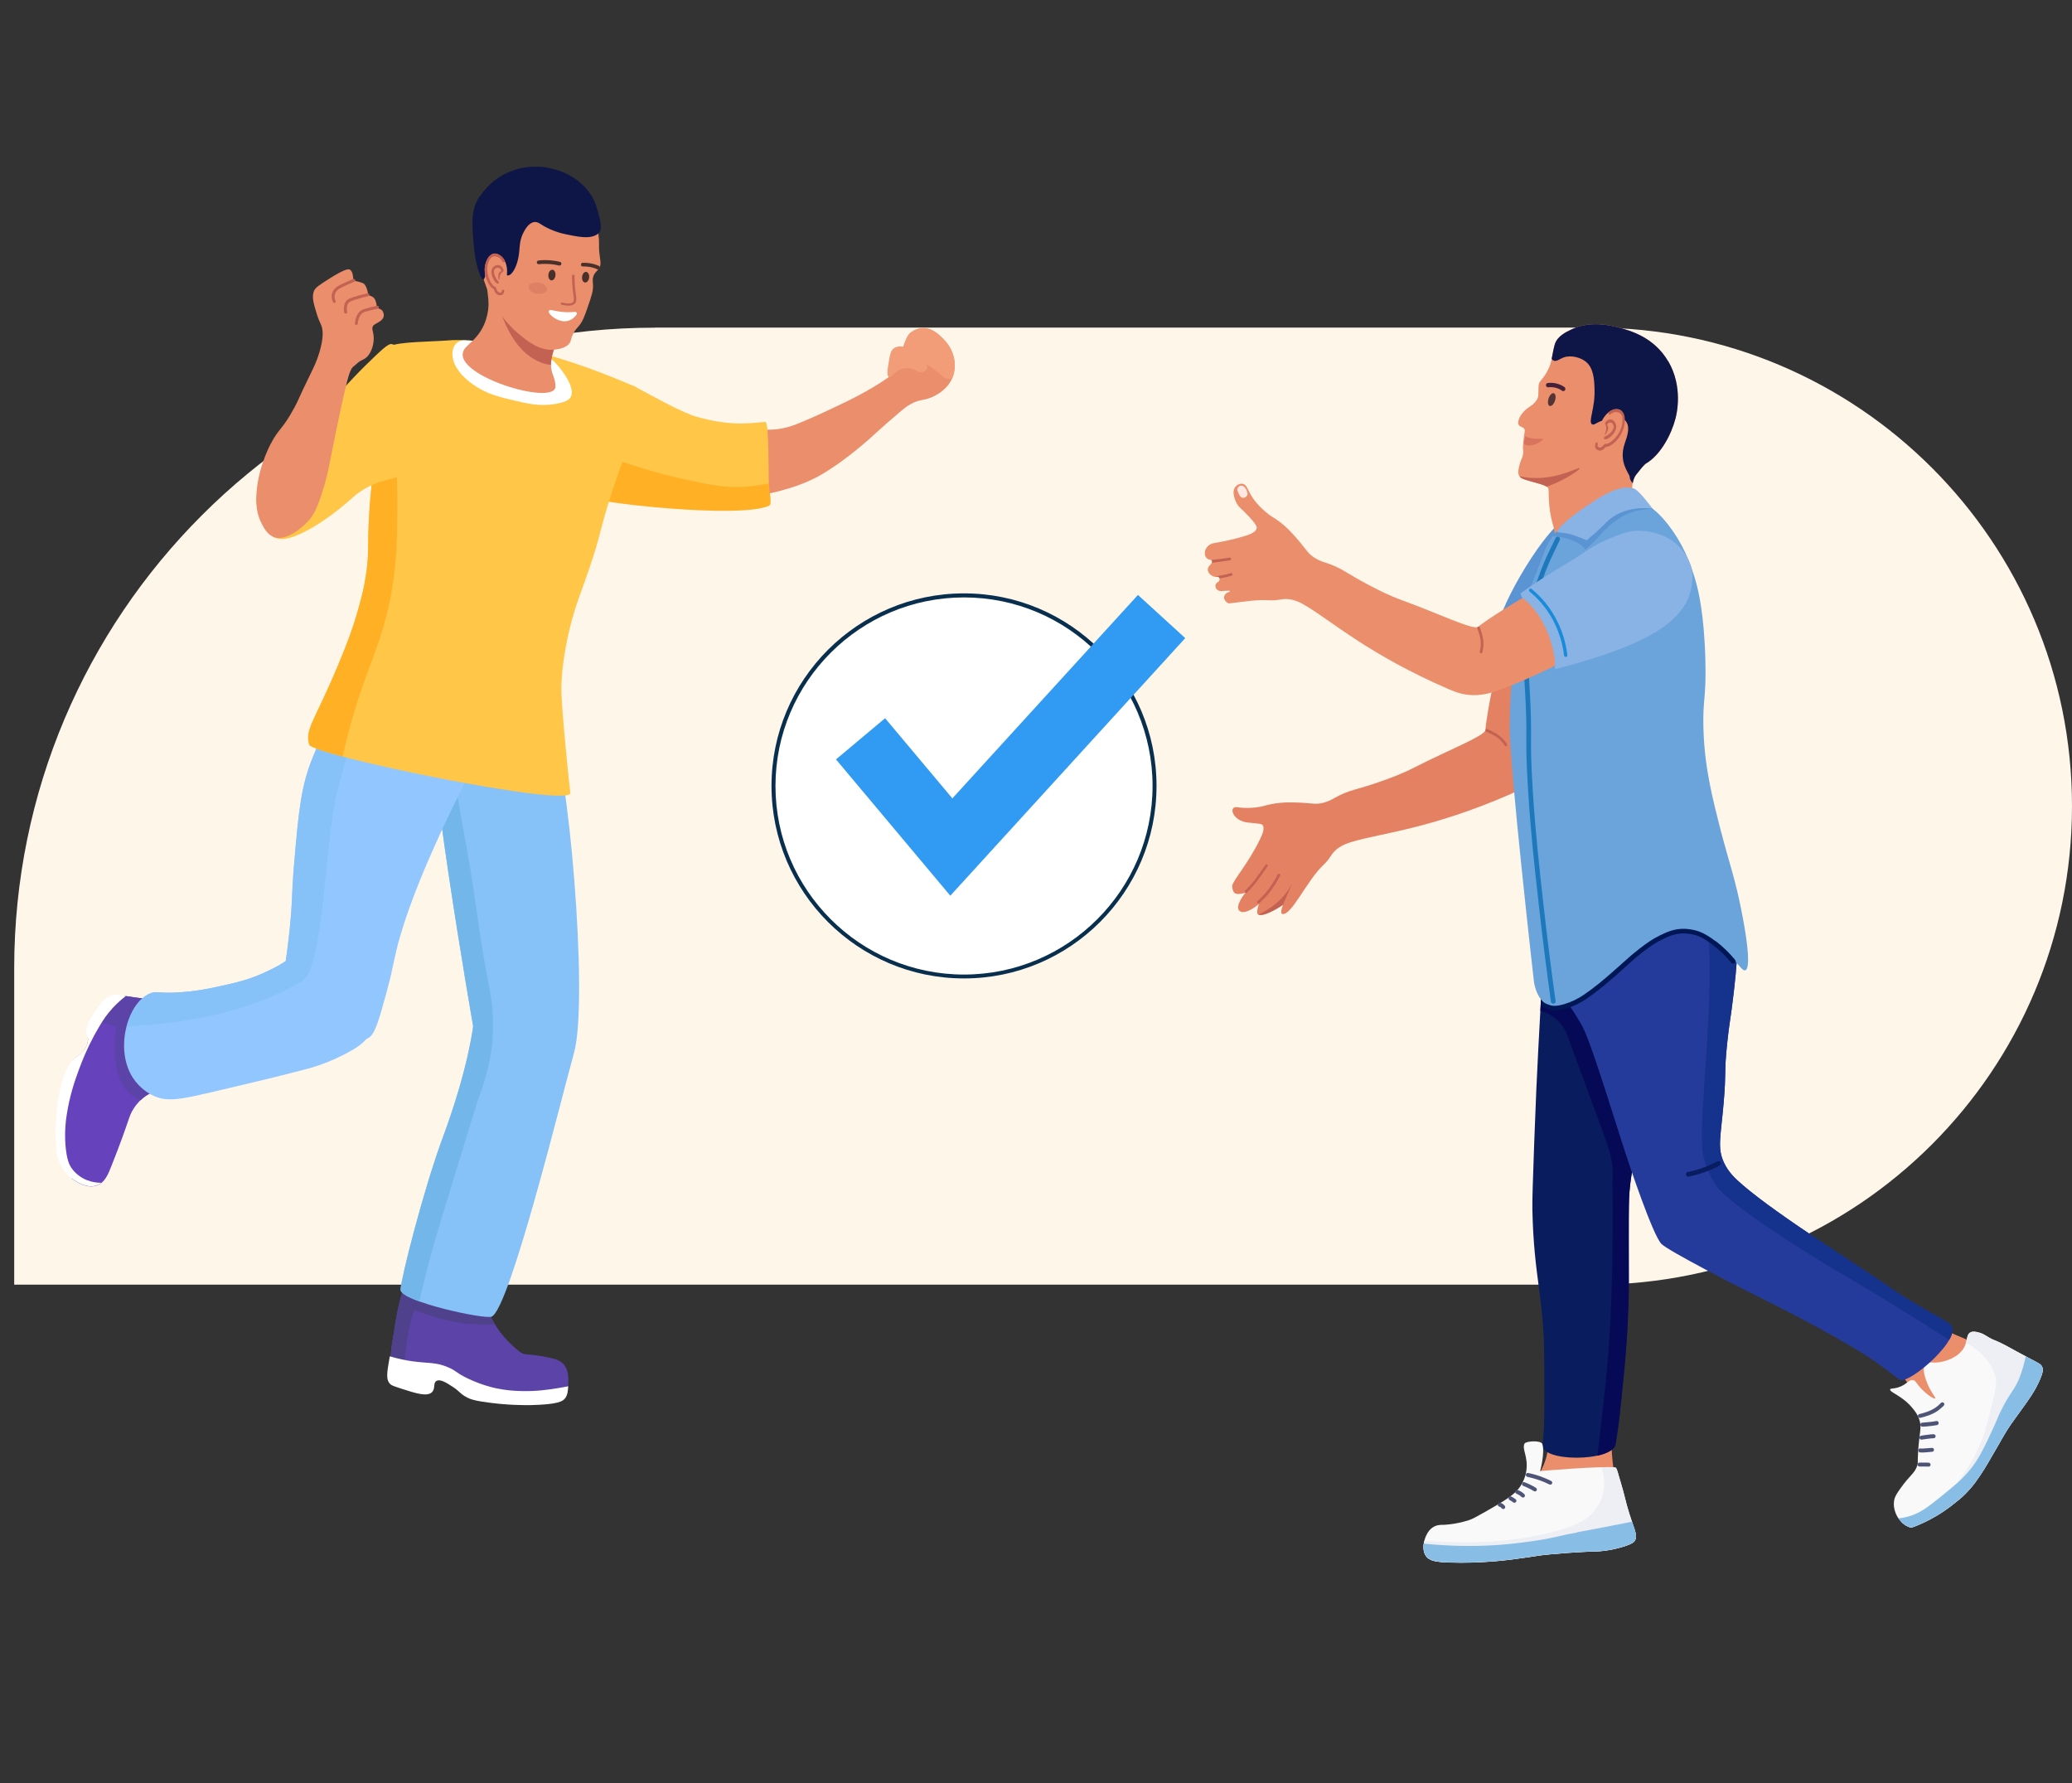 <?xml version="1.0" encoding="UTF-8"?>
<svg id="uuid-b196736a-8eb5-4bf8-abcb-fc9b4816f40a" data-name="Layer 1" xmlns="http://www.w3.org/2000/svg" width="251" height="216" viewBox="0 0 251 216">
  <rect x="0" y="0" width="251" height="216" fill="#333333" stroke="none"/>
  <defs>
    <style>
      .uuid-99051aaf-aac2-4fc2-bda1-e01054fa7e6a {
        fill: #edeff4;
      }

      .uuid-5538aeb3-9702-4d9a-927c-ef24bef7515f {
        fill: #060a56;
      }

      .uuid-dc8dcd57-4d16-43cf-b513-4f3140afb3a1 {
        fill: #0e1647;
      }

      .uuid-20a34854-a817-4603-a895-a364c7be9087 {
        fill: #6ba3db;
      }

      .uuid-1391894e-a0bd-4cb3-be4c-2d50820b5e4f {
        fill: #543434;
      }

      .uuid-b3b240a9-5b2c-4531-a036-ba70c5866e71 {
        fill: #5c43a8;
      }

      .uuid-e957c62a-1c8c-45a8-b852-a990a9169b24 {
        fill: #081c5e;
      }

      .uuid-89c71a24-520a-4417-8cf6-2e591b5b4888 {
        fill: #49302a;
      }

      .uuid-315a435f-930c-4c91-a1fa-2c01112dc8e2 {
        fill: #ffc648;
      }

      .uuid-2ead3246-326c-4d49-b784-05d4675c41c2 {
        fill: #eb8e6c;
      }

      .uuid-b8239ad9-e78b-497e-b495-803bb27508e6 {
        fill: #15328c;
      }

      .uuid-8277e0ad-f675-43aa-8028-f8b2c5f9654e {
        fill: #c36252;
      }

      .uuid-f2effb0f-4621-4afb-93a0-e275bc30ecb0 {
        fill: #081d60;
      }

      .uuid-08a3fdec-202c-4e9b-bd30-cfa8478c1ba3 {
        fill: #4f418c;
      }

      .uuid-5f9c88ea-4796-44e4-bda2-de84fbdc565e {
        fill: #d8745d;
      }

      .uuid-d19dab58-4c01-473c-b42f-954f8cc05f35 {
        fill: #001756;
      }

      .uuid-df90bd3b-c1b4-4e24-9a7f-b3d41fb7f54b {
        fill: #fff6ea;
        fill-rule: evenodd;
      }

      .uuid-d348139e-602d-456f-8360-6c99e5a593cb {
        fill: #ffb024;
      }

      .uuid-f4ac6fd1-be5f-4928-b103-138975ba34fa {
        fill: #ffe8e1;
      }

      .uuid-9bb266bc-b368-47d8-bfd3-0bee14544da3 {
        fill: #319bf3;
      }

      .uuid-16a4a716-659e-4d83-9daa-a74e362c9f9b {
        fill: #f29d77;
      }

      .uuid-6558c42e-91fc-4ca6-a35e-08c701fde156 {
        fill: #fff;
      }

      .uuid-5bc02646-b488-475c-b4b5-7790c4182fca {
        fill: #f9f9f9;
      }

      .uuid-facf68cc-b529-42d8-9ec3-9d86fbaf3737 {
        fill: #89b3e5;
      }

      .uuid-2181eda8-2e5b-4ce4-b835-26952db5b801 {
        fill: #4e5475;
      }

      .uuid-5dd9b3ea-833f-4c7f-b46d-e3b6e47fd903 {
        fill: #442138;
      }

      .uuid-0fa322e1-4140-4edf-94e7-7700a72f77c3 {
        fill: #73b7ea;
      }

      .uuid-0569f46e-33fd-4fa1-8a51-05d614ababca {
        fill: #1d78bc;
      }

      .uuid-b2cc32e4-4a6f-4bdf-b8e0-7d0691e11010 {
        fill: #6642bc;
      }

      .uuid-fa39ecbc-dd1b-46e8-8920-d69a543f5d55 {
        fill: #dd8064;
      }

      .uuid-b1f1f139-60ec-4dbb-91c5-ac05b87c50eb {
        fill: #92c6ff;
      }

      .uuid-e5ef46bf-01e3-46b9-9007-6f4d8a791523 {
        fill: #198bd8;
      }

      .uuid-7752f3b6-4865-4a21-8c33-a9b3014cfbf5 {
        fill: #5b94d3;
      }

      .uuid-20459d99-56f5-4ba2-bd69-1dc3ac7c3a9b {
        fill: #88bde5;
      }

      .uuid-ded28548-e760-4fa4-94c9-24fcefbfd2e8 {
        fill: #e58163;
      }

      .uuid-921f3fd7-77f5-409a-9c7d-2f48dcf2ee09 {
        fill: #243b9b;
      }

      .uuid-431841f0-b1f2-419b-b2f0-a793b97a0e96 {
        fill: #092f4e;
      }

      .uuid-9ba78613-06fe-46d3-b824-a4f3ef73fe8e {
        fill: #86c1f7;
      }
    </style>
  </defs>
  <g>
    <path class="uuid-df90bd3b-c1b4-4e24-9a7f-b3d41fb7f54b" d="M79.31,39.68h113.73c32.01,0,57.96,25.95,57.96,57.96s-25.95,57.96-57.96,57.96H1.72v-38.31c0-42.86,34.74-77.6,77.6-77.6Z"/>
    <g>
      <path class="uuid-6558c42e-91fc-4ca6-a35e-08c701fde156" d="M116.78,118.27c12.75,0,23.08-10.33,23.08-23.08s-10.33-23.08-23.08-23.08-23.08,10.33-23.08,23.08,10.33,23.08,23.08,23.08Z"/>
      <path class="uuid-431841f0-b1f2-419b-b2f0-a793b97a0e96" d="M116.78,118.51c-12.86,0-23.32-10.46-23.32-23.32s10.46-23.32,23.32-23.32,23.32,10.46,23.32,23.32-10.46,23.32-23.32,23.32ZM116.78,72.36c-12.59,0-22.84,10.24-22.84,22.84s10.25,22.84,22.84,22.84,22.84-10.25,22.84-22.84-10.24-22.84-22.84-22.84Z"/>
      <path class="uuid-9bb266bc-b368-47d8-bfd3-0bee14544da3" d="M115.12,108.49l-13.85-16.51,5.95-4.99,8.15,9.71,22.48-24.64,5.73,5.23-28.46,31.2Z"/>
    </g>
  </g>
  <g>
    <path class="uuid-2ead3246-326c-4d49-b784-05d4675c41c2" d="M91.41,52.03c.95-.14,1.61.2,3.34-.14.87-.17,1.5-.41,2.32-.75,2-.83,3.27-1.45,5.39-2.46,0,0,2.82-1.34,4.91-2.8.37-.26.66-.55.66-.55,0,0,.12-.13.23-.27.45-.58.83-2.06.89-2.25.61-1.96.88-2.27,1.09-2.46.1-.09.64-.55,1.43-.61,1.21-.1,2.09.79,2.59,1.3.32.33,1.19,1.22,1.36,2.66.04.31.13,1.17-.27,2.11-.66,1.52-2.15,2.16-2.52,2.32-1.02.43-1.43.21-2.52.82-.48.26-.78.52-1.3.95-1.29,1.1-1.93,1.65-2.73,2.39-2.48,2.3-4.54,3.75-5.05,4.09-1.3.89-2.07,1.3-2.32,1.43-.71.37-1.87.91-3.41,1.36-1.82.53-3.78,1.11-6.14.61-1.21-.25-1.94-.41-2.32-1.02-1.09-1.79,1.49-6.31,4.36-6.75Z"/>
    <path class="uuid-b2cc32e4-4a6f-4bdf-b8e0-7d0691e11010" d="M19.18,121.15c-.65-.26-.73.01-3.75-.48-1.06-.17-.76.22-1.33.43-.7.25-1.23,1.05-2.09,2.29-.97,1.41-1.35,2.12-1.36,2.54,0,.87-.66,1.59-1.16,1.91-3.21,2.05-1.8,14.21-.68,15,.31.22,1.69,1.2,2.93.75.95-.34,1.36-1.34,1.77-2.39,2.26-5.7,2.02-5.89,2.66-6.89,1.86-2.92,4.22-1.84,5.52-4.36,1.56-3.02-.1-7.83-2.52-8.8Z"/>
    <path class="uuid-b3b240a9-5b2c-4531-a036-ba70c5866e71" d="M19.18,121.15c-.65-.26-.73.01-3.75-.48-1.06-.17-.76.22-1.33.43-.7.25-1.23,1.05-2.09,2.29-.08.12-.16.24-.24.35,1.56.21,2.32.67,2.32.67,0,0-.83,4.75.94,7.27.57.81,1.34,1.29,1.99,1.59,1.68-1.63,3.56-1.16,4.68-3.31,1.56-3.02-.1-7.83-2.52-8.8Z"/>
    <path class="uuid-315a435f-930c-4c91-a1fa-2c01112dc8e2" d="M76.88,46.81c1.68.89,5.64,3.14,7.5,3.67,4.51,1.27,6.89.7,8.32.62.51-.03.35,6.38.48,9.48.02.4.32.31,0,.65-.47.49-6.71.49-9.07-.03-6.99-1.54-12.69-.39-12.75-1.01-.53-4.82,2.21-15.14,5.52-13.38Z"/>
    <path class="uuid-d348139e-602d-456f-8360-6c99e5a593cb" d="M93.13,58.55c-.69.15-1.54.3-2.5.38-2.63.22-4.5-.17-7.84-.9-1.37-.3-4.73-1.08-9.06-2.7-1.03-.39-1.94-.75-2.68-1.06-.03,2.1.12,4.25.3,5.93.07.62,18.42,2.71,21.82,1.04.42-.21-.03-1.93-.04-2.68Z"/>
    <path class="uuid-16a4a716-659e-4d83-9daa-a74e362c9f9b" d="M107.71,43.54c.13-.67.21-1.09.58-1.36.51-.37,1.19-.19,1.67-.07.21.06,1.08.3,1.74,1.13.18.23.82,1.02.55,1.5-.18.3-.64.34-.68.34-.47.03-.63-.3-1.23-.44-.04,0-.5-.11-.95,0-.97.24-1.37,1.11-1.69,1.02-.36-.1-.14-1.25.02-2.11Z"/>
    <path class="uuid-16a4a716-659e-4d83-9daa-a74e362c9f9b" d="M111.46,43.7c1.1.51,2.45,1.61,2.53,1.7.57.6,1.08.51,1.37.4.39-.93.3-1.77.26-2.08-.18-1.44-1.04-2.33-1.36-2.66-.5-.5-1.39-1.39-2.59-1.3-.79.06-1.33.53-1.43.61-.16.14-.36.36-.72,1.35.17.85,1.13,1.6,1.95,1.98Z"/>
    <path class="uuid-b3b240a9-5b2c-4531-a036-ba70c5866e71" d="M49.33,155.05c-.32.35-.51,1.07-.89,2.52-.42,1.6-.49,2.41-.82,4.36-.65,3.92-.23,3.76.5,4.48.16.16,3.35-.65,3.81-.43,6.98,3.35,16.28,3.74,16.56,3.31.29-.43.31-.96.34-1.57.03-.68.08-1.67-.48-2.39-.52-.67-1.33-.81-2.86-1.09-1.53-.28-1.97-.04-2.59-.55-4.02-3.27-3.72-5.84-4.64-7.3-1.68-2.69-7.18-3.3-8.93-1.36Z"/>
    <path class="uuid-08a3fdec-202c-4e9b-bd30-cfa8478c1ba3" d="M50.35,158.74c2.23.78,4.46,1.6,8.13,1.71.53.02,1.01-.02,1.44-.07-.99-1.69-1.09-3.05-1.66-3.96-1.68-2.69-7.18-3.3-8.93-1.36-.32.35-.51,1.07-.89,2.52-.42,1.6-.49,2.41-.82,4.36-.65,3.92-.23,3.76.5,4.48.05.05.37,0,.81-.06.16-3.78.98-7.77,1.42-7.61Z"/>
    <path class="uuid-9ba78613-06fe-46d3-b824-a4f3ef73fe8e" d="M66.73,88.68c2.01,2.62,4.64,32.33,2.8,38.87-1.38,4.89-7.72,30.84-9.96,31.92-.8.38-11.09-1.84-11.05-3.27.04-1.3,2.79-12.15,5.11-18.41,3.13-8.42,3.68-13.5,3.68-13.5,0,0-6.39-36.61-4.71-38.26,3.02-2.95,10.85-1.59,14.12,2.66Z"/>
    <path class="uuid-0fa322e1-4140-4edf-94e7-7700a72f77c3" d="M57.84,133.4c.72-2,1.72-4.65,1.87-8.34.11-2.82-.32-4.92-.58-6.19-1.07-5.33-1.59-10.77-2.59-16.11-.78-4.18-1.8-10.13-2.72-17.57-.46.23-.86.51-1.21.84-1.69,1.65,4.71,38.26,4.71,38.26,0,0-.56,5.08-3.68,13.5-2.32,6.26-5.08,17.11-5.11,18.41-.01.43.93.94,2.26,1.43.91-3.96,1.84-7.23,2.59-9.7,4.32-14.14,4.46-14.53,4.46-14.53Z"/>
    <path class="uuid-b1f1f139-60ec-4dbb-91c5-ac05b87c50eb" d="M56.3,94.21c.02,1.2-.45,1.03-3.89,8.8-.87,1.96-1.45,3.36-2.05,4.91-.55,1.44-1.2,3.14-1.84,5.32-.86,2.92-.75,3.47-1.64,6.75-.96,3.53-1.45,5.3-2.25,5.73-2.69,1.44-9.03-2.55-10.03-7.37-.23-1.12,0-1.44.41-5.11.46-4.14.27-4.59.61-8.59.54-6.24.81-9.37,2.25-12.89,1.34-3.29,2.36-5.77,4.71-6.75,5.11-2.13,13.64,4.07,13.71,9.21Z"/>
    <path class="uuid-b1f1f139-60ec-4dbb-91c5-ac05b87c50eb" d="M18.16,120.33c.81-.35.91.04,3.61-.14,2.11-.14,3.69-.48,4.91-.75,1.97-.44,3.38-.75,5.18-1.57,1.2-.55,2.62-1.19,4.09-2.52,1.29-1.17,1.17-1.55,1.77-1.71,2.88-.74,6.61,7.91,7.16,10.03.05.21.13.54.07.95-.18,1.24-1.39,2.05-2.32,2.59-2.61,1.52-5.11,2.18-5.66,2.32-3.11.8-4.66,1.19-7.16,1.77-7.52,1.74-9.29,2.44-11.46,1.3-.36-.19-1.44-.81-2.25-2.05-2.23-3.42-.69-9.04,2.05-10.23Z"/>
    <path class="uuid-9ba78613-06fe-46d3-b824-a4f3ef73fe8e" d="M40.72,96.43c.8-3.28,1.94-7.29,3.57-11.83-.59.05-1.16.18-1.69.4-2.35.98-3.36,3.46-4.71,6.75-1.44,3.52-1.71,6.65-2.25,12.89-.35,4-.15,4.46-.61,8.59-.17,1.55-.31,2.5-.4,3.17-.98.67-1.92,1.09-2.75,1.47-1.81.82-3.21,1.13-5.18,1.57-1.22.27-2.8.61-4.91.75-2.71.17-2.8-.22-3.61.14-1.3.57-2.33,2.13-2.81,3.98,7.02-.32,14.78-1.69,21.19-5.44,2.66-1.56,2.8-16.81,4.17-22.44Z"/>
    <path class="uuid-315a435f-930c-4c91-a1fa-2c01112dc8e2" d="M54.31,41.23c-1.64.15-6.37.15-7.03.73-1.01.89-1.59,3.33-1.64,4.71,0,0-.05,1.43-.55,10.78-.15,2.73-.27,2.52-.41,5.46-.16,3.4,0,4.02-.27,6.14-.29,2.25-.78,3.93-1.23,5.46-.29,1-.87,2.84-2.32,6.27-2.82,6.7-3.94,7.55-3.41,9.41.37,1.29,31.87,7.75,31.64,5.84-.47-3.98-1.12-11.26-1.09-12.66.05-2.22.34-3.91.55-5.05.6-3.33,1.49-5.69,2.05-7.23,2.72-7.47,1.61-6.14,4.5-14.32,1.91-5.4,3.8-9.07,1.77-9.96-12.93-5.63-20.5-5.76-22.57-5.58Z"/>
    <path class="uuid-6558c42e-91fc-4ca6-a35e-08c701fde156" d="M55.01,41.95c-.3.61-.2,1.18-.14,1.49.07.38.37,1.63,2.35,3.07,1.7,1.23,3.22,1.58,5.99,2.21,1.02.23,2.45.5,4.17.19,1.38-.25,1.65-.64,1.73-.77.68-1.14-1.06-3.29-1.39-3.69-.43-.52-.9-.98-1.41-1.36-.14-.11-.3-.18-.47-.23-4.37-1.19-7.56-1.57-9.57-1.64-.53-.02-1.02.26-1.26.73,0,0,0,0,0,.01Z"/>
    <path class="uuid-d348139e-602d-456f-8360-6c99e5a593cb" d="M47.46,71.45c.58-3.37.62-5.95.65-7.99.05-4.17.14-11.4-1.73-11.87-.25-.06-.57-.01-.99.28-.07,1.44-.17,3.27-.29,5.57-.15,2.73-.27,2.52-.41,5.46-.16,3.4,0,4.02-.27,6.14-.29,2.25-.78,3.93-1.23,5.46-.29,1-.87,2.84-2.32,6.27-2.82,6.7-3.94,7.55-3.41,9.41.08.28,1.64.81,4.04,1.44.88-3.89,1.87-7.02,2.73-9.39,1.13-3.13,2.42-6.04,3.24-10.79Z"/>
    <path class="uuid-2ead3246-326c-4d49-b784-05d4675c41c2" d="M59.13,37.55c.23-1.64-.44-2.97.06-3.43,1.59-1.49,10.58,2.31,9.14,5.29-2.79,5.75-1.04,5.45-1.04,7.4,0,2.52-13.36-1.56-10.95-4.63.65-.82,2.37-1.7,2.79-4.63Z"/>
    <path class="uuid-8277e0ad-f675-43aa-8028-f8b2c5f9654e" d="M67.75,40.64c-1.84-.62-3.65-1.62-5.03-3.27-.92-1.1-1.53-2.34-1.92-3.57-.43-.04-.8-.02-1.1.06.16,1.03.39,2.11.72,3.22,1.36,4.47,3.38,5.91,4.24,6.4.43.24,1.14.63,2.08.72,0-.74.23-1.79,1.01-3.56Z"/>
    <path class="uuid-2ead3246-326c-4d49-b784-05d4675c41c2" d="M57.77,26.57c.21-1.35.41-2.58,1.35-3.73,2.07-2.52,5.85-2.32,6.37-2.29.82.04,3.36.18,4.92,1.95.85.96,1.19,2.16,1.63,3.73.3,1.05.42,1.93.46,2.23.16,1.29-.03,1.1.14,2.45.1.78.19,1.09-.02,1.49-.21.42-.54.52-.72,1.02-.15.39-.09.71-.07.94.07.81-.16,1.47-.61,2.77-.42,1.21-.63,1.82-1.14,2.4-.16.18-.44.46-.67.94-.25.5-.2.72-.36,1.01-.39.7-1.53.83-1.88.87-1.76.2-3.3-1.04-4.31-1.89-2.36-1.96-3.35-4.26-3.78-5.28-.63-1.51-.86-2.73-1.05-3.8-.28-1.54-.55-2.99-.26-4.84Z"/>
    <path class="uuid-dc8dcd57-4d16-43cf-b513-4f3140afb3a1" d="M58.12,23.79c4.07-6.02,13-3.84,14.27,1.72.1.44.75,2.14.14,2.72-.93.9-2.87.35-3.92.16-.56-.1-1.95-.47-3.12-1.25-.16-.1-.4-.27-.73-.25-.67.05-1.14.88-1.29,1.16-.5.91-.51,1.73-.56,2.33-.2,2.43-1.46,3.72-1.77,2.55-.24-.9-.55-1.34-.91-1.63-.26-.21-.45-.36-.67-.34-.85.09-.56,2.86-1.01,2.87-.35,0-.95-1.91-1.11-3.64-.27-3.01-.47-4.72.67-6.41Z"/>
    <path class="uuid-89c71a24-520a-4417-8cf6-2e591b5b4888" d="M65.25,31.55c.53-.06,1.07-.06,1.6,0,.33.03.67.09.99.17.13.03.2.16.16.28-.04.12-.16.19-.29.16-.31-.08-.62-.13-.93-.16-.5-.05-1-.05-1.5,0-.13.01-.24-.07-.25-.19h0c-.02-.13.08-.24.21-.26Z"/>
    <path class="uuid-89c71a24-520a-4417-8cf6-2e591b5b4888" d="M70.58,31.83c.27,0,.53,0,.79.04.41.06.81.17,1.19.34.09.04.13.18.08.29h0c-.05.11-.16.17-.24.13-.36-.16-.73-.27-1.11-.32-.24-.03-.49-.05-.74-.04-.1,0-.17-.09-.17-.21,0-.13.1-.24.2-.24Z"/>
    <path class="uuid-8277e0ad-f675-43aa-8028-f8b2c5f9654e" d="M67.94,36.74c.02-.07.1-.11.18-.09.65.16,1.1.14,1.29-.06.15-.16.12-.42.04-.95-.03-.19-.06-.4-.08-.65-.06-.53-.08-1.06-.08-1.59,0-.07.07-.13.16-.13.08,0,.15.06.15.14,0,.52.02,1.04.07,1.56.03.25.06.46.08.64.08.58.13.9-.11,1.15-.23.24-.65.32-1.24.22-.11-.02-.23-.04-.36-.07-.08-.02-.13-.1-.11-.17h0Z"/>
    <path class="uuid-89c71a24-520a-4417-8cf6-2e591b5b4888" d="M66.92,32.67c.24.02.4.32.37.67-.03.36-.25.63-.49.62-.24-.02-.4-.32-.37-.67.03-.36.25-.63.49-.62Z"/>
    <path class="uuid-89c71a24-520a-4417-8cf6-2e591b5b4888" d="M71,32.93c.24.02.4.32.37.67-.03.36-.25.63-.49.62-.24-.02-.4-.32-.37-.67.03-.36.25-.63.49-.62Z"/>
    <path class="uuid-6558c42e-91fc-4ca6-a35e-08c701fde156" d="M66.74,37.55l.75.14c.58.11,1.17.15,1.76.11l.41-.02c.18-.01.29.16.2.3-.27.4-.81.89-1.6.83-.79-.06-1.59-.65-1.78-1.09-.06-.15.08-.3.25-.27Z"/>
    <path class="uuid-fa39ecbc-dd1b-46e8-8920-d69a543f5d55" d="M65.3,34.23c.61.12,1.04.51.96.88-.08.37-.65.57-1.26.46-.61-.12-1.04-.51-.96-.88.08-.37.65-.57,1.26-.46Z"/>
    <g>
      <path class="uuid-2ead3246-326c-4d49-b784-05d4675c41c2" d="M59.81,30.72c.67-.13,1.22.69,1.25.74.82,1.25.13,3.59-.66,3.76-.71.15-1.85-1.39-1.67-2.83.08-.6.43-1.54,1.07-1.67Z"/>
      <g>
        <path class="uuid-8277e0ad-f675-43aa-8028-f8b2c5f9654e" d="M60.28,33.97s.04.05.04.05c0,0-.02-.02-.04-.05Z"/>
        <path class="uuid-8277e0ad-f675-43aa-8028-f8b2c5f9654e" d="M60.53,32.14c.23.09.41.3.47.57.02.1-.05.2-.14.21-.07,0-.13-.05-.15-.12-.04-.17-.14-.3-.28-.35-.19-.07-.41.03-.51.17-.11.15-.11.41,0,.72.07.23.21.42.3.55-.07-.09-.12-.16,0,0,.02.03.04.05.06.07.02.02.03.04.05.07.25.31,0,.32-.02.32-.21-.01-.4-.29-.5-.47-.24-.42-.42-1.06-.13-1.46.17-.23.52-.4.86-.28Z"/>
        <path class="uuid-8277e0ad-f675-43aa-8028-f8b2c5f9654e" d="M60.27,33.95s-.04-.05-.06-.07c0,0,0,0,0,0,.03.03.05.07.07.09,0,0,0-.01-.01-.02Z"/>
      </g>
      <path class="uuid-8277e0ad-f675-43aa-8028-f8b2c5f9654e" d="M58.74,32.97c.11,1,.64,1.87,1.08,2.05,0,0,0,0,0,.01.06.19.21.7.71.73h0c.39.03.51-.25.56-.48.02-.09-.04-.18-.12-.19h0c-.08-.01-.15.05-.17.13-.05.2-.1.23-.24.22h0c-.27-.02-.37-.26-.45-.52-.03-.1-.05-.18-.15-.2-.3-.07-.82-.86-.92-1.81-.05-.51.02-.96.22-1.35.08-.15.19-.36.41-.46.23-.11.46-.03.56,0,.34.11.54.4.64.6.04.07.12.1.19.07.08-.04.12-.14.08-.23-.12-.25-.37-.6-.81-.74-.12-.04-.43-.14-.77.02-.32.15-.47.44-.56.61-.16.31-.34.83-.26,1.55ZM59.89,35.04h0s0,0,0,0Z"/>
      <path class="uuid-8277e0ad-f675-43aa-8028-f8b2c5f9654e" d="M60.55,32.93c.16-.13.4-.13.41-.07.02.05-.14.1-.27.27-.25.33-.14.77-.2.78-.05,0-.14-.23-.12-.49,0-.12.02-.35.18-.49Z"/>
    </g>
    <path class="uuid-315a435f-930c-4c91-a1fa-2c01112dc8e2" d="M47.42,41.67c-.43-.05-1.31.81-3.07,2.52-.99.97-1.82,1.84-3.75,3.96-2.57,2.81-2.36,2.64-2.93,3.21-1.98,1.97-2.38,1.96-3.82,3.61-1.18,1.36-1.81,2.39-2.25,3.48-.32.79-.57,1.44-.55,2.32,0,.29.6,3.19,2.22,4.3,1.48,1.02,5.65-1.66,7.81-3.41,1.89-1.54,1.83-1.64,2.66-2.18,2.29-1.49,3.6-1.21,4.71-1.91,4.02-2.53,1.74-15.57-1.02-15.89Z"/>
    <g>
      <path class="uuid-2ead3246-326c-4d49-b784-05d4675c41c2" d="M33.05,64.99c-.71-.31-1.1-1.07-1.4-1.67-.47-.93-.57-1.81-.6-2.51-.11-3.38,1.48-6.54,1.68-6.93,1.09-2.11,1.41-1.7,2.92-4.49.63-1.16.34-.79,1.97-4.11.38-.78.76-1.53,1.08-2.63.5-1.69.39-2.51.35-2.74-.12-.73-.31-.71-.67-1.87-.4-1.3-.66-2.13-.31-2.87.16-.35.68-.69,1.7-1.34,2.12-1.35,2.46-1.25,2.61-1.17.47.25.4,1.32.4,1.32,0,0,1.12.19,1.34.42.4.43.49,1.35.49,1.35,0,0,.46.09.7.35.33.38.34,1.2.34,1.2,0,0,.59.12.72.41.56,1.17-.98,1.39-1.19,1.78-.17.32,0,.56.07,1.1.11.91-.18,1.84-.59,2.4-.47.64-.85.49-1.45,1.07-.78.76-.74-.32-2.53,8.31-.85,4.11-.86,4.57-1.36,6.32-.86,2.99-1.44,3.81-1.88,4.3-1,1.14-2.97,2.64-4.4,2.03Z"/>
      <path class="uuid-8277e0ad-f675-43aa-8028-f8b2c5f9654e" d="M40.59,36.67c-.09.06-.21.02-.26-.08-.11-.24-.23-.64-.09-1.08.03-.08.11-.32.33-.56.15-.16.3-.26.43-.33.5-.28,1.41-.67,1.78-.83.09-.04.2,0,.24.1h0c.04.09,0,.2-.1.23-.37.16-1.26.54-1.75.81-.11.06-.23.13-.34.26-.17.18-.23.37-.25.43-.11.33-.02.63.07.82.04.08,0,.18-.07.23h0Z"/>
      <path class="uuid-8277e0ad-f675-43aa-8028-f8b2c5f9654e" d="M41.92,37.98h0c-.1.03-.2-.04-.22-.13-.11-.6-.01-1.11.29-1.45.14-.16.34-.29,1.51-.62.34-.09.68-.18,1.02-.26.1-.02.19.04.21.13h0c.02.1-.04.2-.13.22-.33.08-.67.17-1,.26-1.07.3-1.25.42-1.34.52-.29.31-.27.8-.21,1.13.02.09-.04.18-.13.21Z"/>
      <path class="uuid-8277e0ad-f675-43aa-8028-f8b2c5f9654e" d="M43.16,39.37h0c-.1,0-.18-.09-.17-.2.06-.58.25-1.26.81-1.6.11-.06.23-.11.64-.23.41-.12.83-.22,1.24-.3.1-.02.19.04.21.14h0c.02.1-.04.19-.14.21-.4.08-.81.18-1.22.29-.41.11-.48.15-.55.19-.43.26-.59.83-.64,1.32,0,.1-.09.17-.19.16Z"/>
    </g>
    <path class="uuid-6558c42e-91fc-4ca6-a35e-08c701fde156" d="M64.4,168.48c-.79.03-1.5,0-1.5,0-.59-.02-1.61-.07-2.86-.34-.42-.09-1.73-.4-3.34-1.16-1.49-.71-1.34-.91-2.39-1.36-1.55-.67-2.41-.46-4.43-.75-.69-.1-1.6-.27-2.66-.59-.37,2.07-.49,2.83.07,3.38.16.16.56.29,1.36.55,1.75.56,3.09.99,3.68.41.45-.44.1-1.11.55-1.36.46-.26,1.21.23,1.91.68.81.52.9.79,1.5,1.16.62.39,1.21.53,2.18.68,2.93.46,5.41.42,5.8.41,3.39-.08,3.95-.46,4.23-.89.26-.39.3-.86.33-1.39-1.22.24-2.89.52-4.42.57Z"/>
    <path class="uuid-6558c42e-91fc-4ca6-a35e-08c701fde156" d="M10.59,142.97c-.28-.11-1.3-.53-1.98-1.57-.16-.25-.54-.89-.68-2.73-.12-1.64.04-2.93.14-3.55.37-2.48,1.03-4.32,1.5-5.59.91-2.48,1.85-4.16,2.25-4.84.45-.77.77-1.32,1.3-1.98.7-.88,1.44-1.55,2.14-2.08-.93-.15-1.33-.23-1.87-.04-.7.25-1.13.87-1.98,2.11-.97,1.41-.98,1.97-.95,2.25.04.46.21.54.2.95,0,.87-.66,1.59-1.16,1.91-3.21,2.05-2.91,11.37-2.46,12.55.22.57.66,1.66,1.77,2.46.31.22,1.69,1.2,2.93.75.2-.07.38-.18.54-.31-.56.01-1.13-.08-1.7-.31Z"/>
  </g>
  <g>
    <path class="uuid-2ead3246-326c-4d49-b784-05d4675c41c2" d="M237.19,161.81c-1.42-.62-3.06-1.39-4-1.89-3.67-1.93-4.23-3.7-5.1-3.35-1.42.58-1.37,5.83.69,8.19.2.23.59.63,1.24,1.4,1.05,1.25,1.75,2.27,2.1,2.78,3.17,4.63,3.19,5.26,3.8,5.3,2.36.16,6-9.05,3.55-11.39-.26-.25-.37-.21-2.27-1.05Z"/>
    <path class="uuid-5bc02646-b488-475c-b4b5-7790c4182fca" d="M245.62,164.4c-.24-.13-.62-.33-1.38-.74-1.29-.7-1.32-.74-1.85-.99-.9-.43-.84-.33-1.38-.63-.55-.31-.77-.51-1.27-.64-.35-.09-.7-.18-1-.04-.6.26-.33,1.07-.87,1.95-.65,1.06-2.1,1.62-3.17,1.71-.8.07-1.15-.14-1.44.15-.52.53.02,1.9.21,2.38.45,1.14,1.07,1.72.96,1.83-.12.12-.95-.42-1.63-1.12-.69-.71-.7-1.04-1.07-1.1-.55-.08-.75.58-1.83.9-.59.17-.88.08-.93.23-.11.34,1.48.75,2.71,2.27.31.38.61.75.81,1.34.35,1.01.02,1.54-.13,3.9-.09,1.42.02,1.34-.11,1.73-.32.95-.9,1.15-1.99,2.69-.47.66-.7,1-.79,1.44-.25,1.21.47,2.21.54,2.3.13.17.65.88,1.52,1.07,0,0,2.41-.74,4.94-2.72.77-.6,1.16-.91,1.63-1.39.96-.96,1.53-1.84,2.2-2.87.27-.41.71-1.18,1.6-2.72.84-1.45.91-1.6,1.25-2.14.24-.38.44-.69,1.68-2.39,1-1.38,1.67-2.3,2.26-3.65.38-.87.45-1.28.28-1.63-.15-.31-.39-.4-1.74-1.11Z"/>
    <g>
      <path class="uuid-2181eda8-2e5b-4ce4-b835-26952db5b801" d="M234.85,172.31c-.03-.13-.15-.21-.28-.19-.19.03-.37.06-.56.09-.32.04-.81.08-1.16.11-.13,0-.23.12-.22.25h0c0,.13.12.24.25.23.03,0,.07,0,.1,0,.35-.02.79-.06,1.09-.1.19-.03.39-.06.58-.09.13-.02.21-.15.19-.28h0Z"/>
      <path class="uuid-2181eda8-2e5b-4ce4-b835-26952db5b801" d="M234.23,173.71c-.26.02-.52.04-.78.08-.18.02-.48.06-.74.11-.13.02-.22.15-.19.28h0c.03.13.15.21.27.19.24-.04.54-.08.72-.1.24-.03.49-.06.74-.07.13,0,.23-.12.23-.25h0c0-.13-.12-.24-.25-.23Z"/>
      <path class="uuid-2181eda8-2e5b-4ce4-b835-26952db5b801" d="M234.02,175.37c-.2.02-.41.04-.61.05h-.07c-.21.02-.49.05-.7.02-.11-.01-.21.05-.25.15-.06.15.04.31.19.33.18.02.38.01.57,0,.08,0,.15-.01.23-.02h.07c.2-.02.41-.04.62-.06.13-.01.23-.13.21-.26h0c-.01-.13-.13-.23-.26-.21Z"/>
      <path class="uuid-2181eda8-2e5b-4ce4-b835-26952db5b801" d="M233.65,177.16c-.14,0-.29,0-.43-.01-.11,0-.28,0-.46,0-.08,0-.15,0-.23,0-.13,0-.23.1-.24.23h0c0,.14.1.25.24.25.07,0,.15,0,.23,0,.17,0,.34,0,.44,0,.14,0,.29,0,.43.01.13,0,.24-.1.24-.23h0c0-.13-.1-.24-.23-.24Z"/>
      <path class="uuid-2181eda8-2e5b-4ce4-b835-26952db5b801" d="M235.46,169.91c-.1-.08-.24-.08-.33.01-.19.2-.4.38-.62.54-.62.45-1.5.7-1.99.81-.13.03-.21.16-.18.28h0c.03.13.16.21.29.18.52-.12,1.48-.39,2.16-.89.24-.18.47-.38.68-.59.09-.1.09-.26-.02-.34h0Z"/>
    </g>
    <path class="uuid-99051aaf-aac2-4fc2-bda1-e01054fa7e6a" d="M245.62,164.4c-.24-.13-.62-.33-1.38-.74-1.29-.7-1.32-.74-1.85-.99-.9-.43-.84-.33-1.38-.63-.55-.31-.77-.51-1.27-.64-.35-.09-.7-.18-1-.04-.44.19-.41.68-.58,1.28.42.22.91.52,1.4.93.5.42,1.8,1.53,2.18,3.25.19.85-.1,1.99-.67,4.26-.35,1.37-.55,2.18-.98,3.27-.81,2.08-1.77,3.52-2.04,3.92-.73,1.08-2.08,3.06-4.53,4.61-1.08.69-2.17,1.15-3.19,1.47.26.26.67.58,1.2.69,0,0,2.41-.74,4.94-2.72.77-.6,1.16-.91,1.63-1.39.96-.96,1.53-1.84,2.2-2.87.27-.41.71-1.18,1.6-2.72.84-1.45.91-1.6,1.25-2.14.24-.38.44-.69,1.68-2.39,1-1.38,1.67-2.3,2.26-3.65.38-.87.45-1.28.28-1.63-.15-.31-.39-.4-1.74-1.11Z"/>
    <path class="uuid-20459d99-56f5-4ba2-bd69-1dc3ac7c3a9b" d="M245.62,164.4c-.07-.03-.14-.07-.23-.12-.15.76-.38,1.61-.72,2.52-.57,1.5-1.21,1.89-2.29,4.1-.45.92-.37.88-.97,2.18-.76,1.65-1.31,2.83-2.02,3.92-1.12,1.72-2.31,2.68-4.22,4.23-1.68,1.36-2.63,2.11-4.17,2.5-.36.09-.7.15-1.02.18.02.02.03.04.03.05.13.17.65.88,1.52,1.07,0,0,2.41-.74,4.94-2.72.77-.6,1.16-.91,1.63-1.39.96-.96,1.53-1.84,2.2-2.87.27-.41.71-1.18,1.6-2.72.84-1.45.91-1.6,1.25-2.14.24-.38.44-.69,1.68-2.39,1-1.38,1.67-2.3,2.26-3.65.38-.87.45-1.28.28-1.63-.15-.31-.39-.4-1.74-1.11Z"/>
    <g>
      <g>
        <path class="uuid-ded28548-e760-4fa4-94c9-24fcefbfd2e8" d="M181.77,79.35c-.95,3.07-1.78,8.08-1.83,9.07-.04.7-4.57,2.47-8.51,4.49-1.65.85-3.01,1.33-4.23,1.76-2.85,1.01-3.74.97-5.48,1.95-.32.18-.75.44-1.41.61-.96.25-1.37.04-2.95-.02-.95-.03-1.96-.07-3.21.16-.96.17-1.07.32-1.98.42-.57.06-1.33.13-2.26-.02-1.16-.19-.65,1.7,1.35,1.87,1.39.12,1.59.16,1.68.28.28.36.05,1-.28,1.68-1.45,3.02-3.32,5.04-3.4,5.71-.01.12.06.78.41.92.4.16,1.2-.1,1.2-.1,0,0-1.37,1.63-.71,2.2.69.59,2.34-.83,2.34-.83,0,0-.41,1.12-.08,1.27.78.37,3.01-1.19,3.01-1.19,0,0-.44,1.04-.08,1.12,1.08.25,2.97-4.06,4.95-5.92.85-.8.89-1.24,1.43-1.74.65-.61,1.37-.88,2.2-1.12,3.54-1.03,9.48-1.56,19.06-5.74,1.14-.5,1.62-.81,2.16-1.28,1.13-.99,1.66-2.1,1.93-2.7,1.8-3.98,3.38-9.88,3.67-10.95,1.63-6.02,2.34-6.78,1.72-7.43-1.71-1.78-9.27.93-10.7,5.54Z"/>
        <path class="uuid-8277e0ad-f675-43aa-8028-f8b2c5f9654e" d="M153.3,104.75c-.45.66-.92,1.32-1.4,1.96-.14.19-.38.45-.62.7-.16.17-.31.34-.44.48-.06.07-.05.18.02.23h0c.07.05.17.04.22-.02.12-.14.27-.3.43-.47.24-.26.49-.52.64-.73.48-.64.95-1.3,1.4-1.97.05-.07.03-.18-.04-.23-.07-.05-.17-.03-.22.04Z"/>
        <path class="uuid-8277e0ad-f675-43aa-8028-f8b2c5f9654e" d="M154.78,105.91c-.41.8-.9,1.56-1.47,2.25-.2.24-.55.57-.82.84-.06.06-.12.11-.17.16-.07.06-.07.17,0,.23.06.06.16.06.23,0,.05-.05.11-.1.17-.16.29-.27.64-.61.85-.86.58-.71,1.09-1.48,1.51-2.31.04-.08,0-.18-.07-.22-.08-.04-.18,0-.22.07Z"/>
        <path class="uuid-8277e0ad-f675-43aa-8028-f8b2c5f9654e" d="M152.42,110.77c.72.34,2.79-1.04,2.99-1.17.49-1.11,1.27-2.91,1.03-2.45-1.36,2.6-4.03,3.61-4.02,3.62Z"/>
        <path class="uuid-7752f3b6-4865-4a21-8c33-a9b3014cfbf5" d="M181.69,75.1c-.95,4.41-1.2,6.78-1.2,6.78.49.47.91-.06,2.84.15,2.95.31,5.29,1.92,5.67,2.18.86.6.99,1.01,1.12.77,5.81-10.78,6.89-16.56,2.7-20.01-.67-.55-.75-2.61-1.85-2.68-2.83-.19-8.71,10.13-9.29,12.82Z"/>
        <path class="uuid-8277e0ad-f675-43aa-8028-f8b2c5f9654e" d="M179.94,88.43c-.02.08.02.16.1.19.21.08.54.24.95.46.64.35,1.05.84,1.3,1.23.05.07.14.1.22.05h0c.08-.05.1-.15.05-.23-.36-.56-.85-1.02-1.41-1.34-.42-.23-.76-.4-.99-.48-.09-.03-.19.02-.21.12Z"/>
      </g>
      <path class="uuid-2ead3246-326c-4d49-b784-05d4675c41c2" d="M194.91,172.69c-.87-.81-2.1.56-4.97.08-.8-.14-1.43-.37-1.91,0-.63.48-.53,1.58-.51,1.95.22,3.86-4.17,7.11-3.25,8.64,1.22,2.01,10.87-.36,11.42-3.82.11-.71-.24-.96-.41-3.29-.19-2.5.15-3.07-.36-3.55Z"/>
      <path class="uuid-e957c62a-1c8c-45a8-b852-a990a9169b24" d="M186.13,105.39c-.6.3-.07,1.53.4,6.09.7,6.72-.01,8.27-.67,26.74-.17,4.74-.25,7.11-.23,8.25.17,8.38,1.44,10.65,1.44,18.37,0,5.28.09,8.11-.22,10.08-.35,2.2,8.5,2.18,8.86-.02.45-2.77.54-3.9,1.02-8.7.47-4.73.55-8.51.57-9.83.02-1.04,0-.46,0-6.68,0-3.92.02-4.45.09-5.35.19-2.28.5-3.33,1.12-6.64,0,0,.63-3.34,1.11-6.75,1.34-9.43-11.12-26.78-13.49-25.58Z"/>
      <path class="uuid-5bc02646-b488-475c-b4b5-7790c4182fca" d="M196.41,179.8c-.4-1.26-.52-2.04-.75-2.06-1.78-.2-9.09.44-9.09.44,0,0,.59-2.15.28-3.25-.15-.53-2.03-.38-2.17-.08-.34.7.46,1.54.22,3.27-.11.82-.43,1.4-.61,1.71-.65,1.15-1.91,1.88-4.4,3.3-1.03.58-1.55.88-2.05,1.03-1.73.52-2.97.53-2.97.53-.32,0-.76-.01-1.21.25-.44.25-.67.63-.78.83-.41.71-.67,1.92-.16,2.68.43.64,1.28.76,2.89.81,3.73.12,6.82-.27,7.93-.42,2.8-.37,2.59-.41,4.02-.55,3.44-.32,5.43-.36,5.43-.36.44,0,2.01-.04,3.85-.65.87-.29,1.06-.46,1.18-.63.48-.72-.17-1.52-.96-4.39-.28-1.02-.32-1.36-.66-2.46Z"/>
      <g>
        <path class="uuid-2181eda8-2e5b-4ce4-b835-26952db5b801" d="M187.9,179.37c-.39-.19-.79-.36-1.19-.51-.52-.19-1.05-.34-1.59-.45-.13-.03-.26.06-.28.19h0c-.02.13.06.25.19.28.51.11,1.02.25,1.52.43.39.14.77.3,1.14.49.12.06.26.01.32-.1h0c.06-.12.02-.26-.1-.32Z"/>
        <path class="uuid-2181eda8-2e5b-4ce4-b835-26952db5b801" d="M186.07,180.21c-.15-.09-.31-.18-.47-.27-.29-.15-.6-.29-.91-.41-.13-.05-.27.01-.31.14h0c-.04.12.02.26.14.3.29.11.58.25.86.39.15.08.3.16.44.25.11.07.25.03.32-.07h0c.07-.11.04-.26-.08-.33Z"/>
        <path class="uuid-2181eda8-2e5b-4ce4-b835-26952db5b801" d="M184.31,180.7c-.14-.09-.28-.16-.43-.22-.13-.05-.28.02-.32.16h0c-.03.12.03.24.14.28.12.05.24.11.35.18.1.07.2.14.28.22.09.08.23.09.32.01h0c.11-.09.11-.26,0-.36-.11-.1-.23-.2-.35-.28Z"/>
        <path class="uuid-2181eda8-2e5b-4ce4-b835-26952db5b801" d="M183.34,181.41c-.08-.05-.16-.09-.24-.14-.12-.07-.27-.01-.33.11h0c-.05.12-.01.25.1.31.07.04.14.08.21.12.08.05.16.1.23.16.1.08.25.06.33-.04h0c.09-.11.07-.26-.04-.34-.09-.06-.17-.12-.26-.18Z"/>
        <path class="uuid-2181eda8-2e5b-4ce4-b835-26952db5b801" d="M181.9,182.08c-.05-.02-.11-.04-.17-.06-.16-.04-.31.1-.29.26h0c.01.1.08.18.17.2.03,0,.06.02.09.03.09.04.16.11.21.17.07.09.18.12.29.08.14-.06.19-.24.1-.36-.09-.12-.22-.24-.4-.33Z"/>
      </g>
      <path class="uuid-5538aeb3-9702-4d9a-927c-ef24bef7515f" d="M186.13,105.39c-.6.3-.07,1.53.4,6.09.41,3.94.33,6.11.07,10.95.59.16,1.21.43,1.78.89,1.03.83,1.43,1.89,1.71,2.66,4.09,11.34,5,13.11,5.22,15.16.1.94.03,1.65.03,1.91.19,18.48-.82,24.26-1.83,33.26,1.2-.26,2.1-.73,2.21-1.4.45-2.77.54-3.9,1.02-8.7.47-4.73.55-8.51.57-9.83.02-1.04,0-.46,0-6.68,0-3.92.02-4.45.09-5.35.19-2.28.5-3.33,1.12-6.64,0,0,.63-3.34,1.11-6.75,1.34-9.43-11.12-26.78-13.49-25.58Z"/>
      <path class="uuid-921f3fd7-77f5-409a-9c7d-2f48dcf2ee09" d="M236.2,160.38c-1.3-.96-4.01-2.16-7.58-4.66-3.39-2.37-13.21-8.49-17.48-12.16-.96-.83-1.74-1.55-2.3-2.74-.82-1.77-.41-3-.04-7.23.34-3.9.04-3.46.42-7.15.26-2.57.42-2.89.81-6.28.7-6.05.41-6.87.06-7.46-1.36-2.25-4.67-2.53-6.52-2.68-6.8-.57-15.47,2.68-15.99,7.18-.23,2.04,1.43,2.35,4.02,6.96.84,1.49,2.18,5.69,4.83,14.03,1.04,3.27,3.8,11.4,4.83,12.47.79.82,9.15,5.13,12.81,6.94,0,0,7.71,3.81,12.24,6.75,1.59,1.03,2.61,1.89,3.8,2.75,1.05.76,8.02-5.3,6.09-6.73Z"/>
      <path class="uuid-b8239ad9-e78b-497e-b495-803bb27508e6" d="M236.2,160.38c-1.3-.96-4.01-2.16-7.58-4.66-3.39-2.37-13.21-8.49-17.48-12.16-.96-.83-1.74-1.55-2.3-2.74-.82-1.77-.41-3-.04-7.23.34-3.9.04-3.46.42-7.15.26-2.57.42-2.89.81-6.28.7-6.05.41-6.87.06-7.46-.71-1.18-1.96-1.82-3.26-2.18.28,3.82.3,6.95.25,9.17-.17,8.4-1.34,17.63-.76,20.21.48,2.13,1.45,3.52,1.73,3.91,1.49,2.06,10.89,8.05,14.39,10.08,3.24,1.89,7.67,4.55,13.69,8.4.47-.82.58-1.53.07-1.91Z"/>
      <path class="uuid-f2effb0f-4621-4afb-93a0-e275bc30ecb0" d="M208.42,140.78c-.08-.13-.24-.18-.38-.11-.35.19-.72.36-1.09.52-.79.33-1.63.59-2.48.76-.15.03-.25.18-.23.33h0c.03.16.18.27.33.23.89-.18,1.76-.44,2.59-.79.38-.16.76-.34,1.13-.54.14-.08.19-.25.12-.39h0Z"/>
      <path class="uuid-2ead3246-326c-4d49-b784-05d4675c41c2" d="M199.42,56.15c1.79-1.06,3.07-3.59,3.54-5.41.16-.59.94-3.85-.87-6.96-1.74-2.99-4.68-3.76-6.13-4.14-.85-.22-3.29-.83-5.57.25-.68.32-1.7.8-2.03,1.77-.11.33-.25,1.04-.38,1.73-.05.27-.11.6-.28,1.02-.1.25-.21.45-.39.77-.54.93-.83.94-.92,1.45-.02.12-.02.37-.03.87,0,.31,0,.46-.07.67-.07.21-.18.36-.32.53-.44.5-.69.51-1.2.97-.49.45-.65.82-.69.91-.11.25-.25.6-.11.87.16.31.54.21.7.54.07.14.04.24-.03.68-.07.47-.12.93-.14,1.2-.05.68.07.64,0,1.11-.07.54-.23.58-.4,1.23-.16.61-.27,1.07-.07,1.43.16.3.53.41,1.26.62,1.07.31,1.93.48,2.24.83.18.2-.12,2.07.6,4.49.35,1.19.02,1.34.79,2,2.13,1.85,9.6-.75,9.11-3.28-.38-1.96-.55-3.87.16-4.78.54-.69.96-1.22,1.22-1.38Z"/>
      <path class="uuid-dc8dcd57-4d16-43cf-b513-4f3140afb3a1" d="M202.09,43.78c-1.74-2.99-4.68-3.76-6.13-4.14-.85-.22-3.29-.83-5.57.25-.68.32-1.7.8-2.03,1.77-.11.33-.25,1.04-.38,1.73,0,.02,0,.05-.01.07.06.1.14.18.24.22.34.15.69-.19,1.19-.38.95-.34,2.06.03,2.63.45,1.03.76,1.09,2.23,1.13,3.36.09,2.38-.81,3.98-.3,4.28.3.18.64-.38,1.65-.53.25-.04,1.52-.69,2.31.02.77.69.29,1.99,0,2.83-.8,2.3.59,3.66.6,4.05,0,.22.1.48.37.77.07-.41.2-.76.41-1.03.54-.69.96-1.22,1.22-1.38,1.79-1.06,3.07-3.59,3.54-5.41.16-.59.94-3.85-.87-6.96Z"/>
      <path class="uuid-20a34854-a817-4603-a895-a364c7be9087" d="M208.53,100.9c-1.12-4.36-2.06-8-2.18-12.76-.09-3.45.35-3.52.24-8.14-.14-5.61-.87-8.45-1.05-9.16-.74-2.78-1.8-5.18-3.49-7.33-1.51-1.92-2.52-2.38-3.17-2.57-.46-.14-1.91-.49-4.73.76-2.36,1.04-4.23,1.33-5.5,2.65-1.34,1.4-1.5,2.41-2.18,4.09-1.01,2.53-1.79,4.32-2.56,8.29-.39,1.99-1,5.69-1.02,11.42-.02,4.86,2.94,30.84,2.94,30.84,0,0,.41,2.92,2.53,2.95,2.02.02,3.6-1.22,6.34-3.42,2.38-1.92,6.19-6.45,10.18-5.79,1.74.28,3.15,1.58,4.17,2.5,1.53,1.39,1.97,2.43,2.38,2.29.2-.07.78-.56-.32-6.43-.85-4.55-1.6-6.41-2.57-10.18Z"/>
      <g>
        <path class="uuid-2ead3246-326c-4d49-b784-05d4675c41c2" d="M196.42,49.76c-.53-.49-1.38.06-1.43.08-1.28.84-1.97,3.73-1.35,4.32.55.53,2.48-.59,2.97-2.14.2-.65.32-1.79-.19-2.26Z"/>
        <g>
          <path class="uuid-8277e0ad-f675-43aa-8028-f8b2c5f9654e" d="M194.48,52.84s.02-.01.06-.03c-.04.02-.06.03-.06.03Z"/>
          <path class="uuid-8277e0ad-f675-43aa-8028-f8b2c5f9654e" d="M195.15,50.81c-.24-.04-.49.09-.67.33-.07.09-.05.23.03.29.06.05.14.02.19-.04.11-.15.26-.23.41-.21.2.03.34.25.37.44.03.2-.09.47-.32.74-.16.19-.36.31-.5.39.09-.05.16-.08,0,0-.04.02-.07.04-.1.05-.02.01-.05.02-.07.04-.36.19-.15.33-.13.34.19.1.48-.08.65-.21.4-.3.85-.85.77-1.41-.04-.32-.28-.69-.62-.74Z"/>
          <path class="uuid-8277e0ad-f675-43aa-8028-f8b2c5f9654e" d="M194.56,52.8s.07-.04.1-.05c0,0,0,0,0,0-.04.02-.09.04-.12.06,0,0,0,0,.01,0Z"/>
        </g>
        <path class="uuid-8277e0ad-f675-43aa-8028-f8b2c5f9654e" d="M196.61,49.98c-.23-.34-.54-.4-.66-.42-.45-.09-.82.14-1.04.33-.07.06-.09.19-.03.27.05.07.13.09.2.03.18-.15.48-.34.83-.27.1.02.33.06.49.3.15.22.15.49.15.69,0,.5-.14,1-.42,1.49-.52.91-1.33,1.44-1.62,1.35-.09-.03-.15.04-.22.13-.18.22-.39.41-.63.29h0c-.12-.06-.16-.12-.11-.35.02-.1-.02-.19-.09-.22h0c-.08-.03-.17.03-.2.13-.06.27-.07.61.28.79h0c.46.23.82-.2.95-.37,0,0,0,0,0-.01.46.05,1.32-.55,1.87-1.52.39-.69.47-1.31.47-1.71,0-.22,0-.6-.21-.92ZM194.4,54.11h0s0,0,0,0Z"/>
        <path class="uuid-8277e0ad-f675-43aa-8028-f8b2c5f9654e" d="M194.45,51.32s.08.18.12.42c.07.47-.23.86-.18.9.04.03.22-.17.33-.43.05-.12.15-.37.06-.6-.08-.22-.29-.34-.33-.29Z"/>
      </g>
      <path class="uuid-1391894e-a0bd-4cb3-be4c-2d50820b5e4f" d="M188.23,47.63c-.22-.07-.5.22-.64.64-.14.42-.08.83.14.9.22.07.5-.22.64-.64.14-.42.08-.83-.14-.9Z"/>
      <path class="uuid-5f9c88ea-4796-44e4-bda2-de84fbdc565e" d="M184.81,52.83c-.09-.07-.16.56-.18.83,0,.09.05.17.13.21.86.37,2.21-.51,2.16-.69-.04-.11-1.49.12-2.11-.35Z"/>
      <path class="uuid-5dd9b3ea-833f-4c7f-b46d-e3b6e47fd903" d="M189.54,46.9c-.27-.19-.57-.33-.88-.42-.44-.13-.84-.13-1.16-.09-.15.02-.25.16-.22.31h0c.03.14.15.23.28.21.26-.03.59-.03.95.07.26.07.5.19.72.35.11.08.26.05.34-.05h0c.1-.12.08-.3-.05-.39Z"/>
      <path class="uuid-8277e0ad-f675-43aa-8028-f8b2c5f9654e" d="M186.12,57.9c-.81,0-1.51-.1-2.05-.21.18.26.54.37,1.22.57.92.27,1.68.43,2.07.69.58-.21,1.18-.46,1.8-.77,1.27-.64,2.26-1.35,2.19-1.47-.11-.18-2.25,1.18-5.24,1.19Z"/>
      <path class="uuid-7752f3b6-4865-4a21-8c33-a9b3014cfbf5" d="M194.13,61.69c-2.36,1.04-4.23,1.33-5.5,2.65-.2.21-.37.41-.52.6,3.31.33,3.94,1.64,3.94,1.64,0,0,.98-.81,1.86-1.85.17-.2,1.51-1.75,3.33-2.52.61-.26,1.63-.58,3.04-.53-.6-.46-1.07-.65-1.42-.76-.46-.14-1.91-.49-4.73.76Z"/>
      <path class="uuid-facf68cc-b529-42d8-9ec3-9d86fbaf3737" d="M197.91,59.16c-.4-.11-.79-.11-.79-.11,0,0-.43,0-.88.11-1.58.43-3.31,1.65-3.31,1.65-3.07,2-4.03,3.04-4.3,3.53-.15.26.67.04,1.98.48.98.33,1.6.62,1.6.62,0,0,1.4-1.15,2.31-2.1,2.23-2.34,5.67-1.72,5.67-1.72,0,0-1.65-2.29-2.28-2.45Z"/>
      <path class="uuid-0569f46e-33fd-4fa1-8a51-05d614ababca" d="M188.82,65.03h0c-.14-.07-.31,0-.38.13-.07.14-.15.3-.23.48-.47.96-1.11,2.27-1.53,3.41-.37.99-1.35,3.64-1.83,6.36-.45,2.58-.34,4.46-.19,6.85l.03.5c.23,3.69.22,5.14.21,6.53,0,1.48-.02,2.88.23,6.71.33,5.1.73,8.74,1.3,13.77.43,3.86.92,7.75,1.45,11.56.02.16.17.26.32.24h0c.16-.02.26-.17.24-.32-.53-3.81-1.02-7.69-1.45-11.54-.56-5.03-.97-8.66-1.3-13.75-.24-3.81-.23-5.2-.22-6.67,0-1.4.02-2.86-.21-6.57l-.03-.5c-.15-2.35-.26-4.2.18-6.71.47-2.67,1.44-5.28,1.8-6.26.41-1.11,1.05-2.41,1.51-3.36.08-.17.16-.33.23-.48.07-.14,0-.31-.14-.38Z"/>
      <path class="uuid-d19dab58-4c01-473c-b42f-954f8cc05f35" d="M207.82,114c-1.24-.95-1.97-1.17-2.21-1.25-.6-.18-1.27-.27-1.87-.25-1.13.05-1.95.45-2.68.81-.8.39-1.47.83-2.5,1.63-.73.57-1.13.92-1.84,1.56-.28.25-.6.54-1.01.9-1.48,1.31-2.52,2.18-3.82,3.07-.75.52-1.56.9-2.39,1.15-.8.23-1.33.28-1.81.1-.18-.07-.4-.13-.67-.28-.05-.03-.13-.06-.19-.01l-.02.02c-.11.12-.1.3.03.4.21.16.43.29.67.38.33.13.68.18,1.08.15.32-.02.67-.09,1.08-.21.89-.26,1.75-.67,2.56-1.22,1.32-.91,2.38-1.8,3.87-3.12.41-.37.74-.66,1.01-.91.7-.63,1.09-.98,1.81-1.54.99-.77,1.64-1.2,2.4-1.57.71-.35,1.44-.71,2.45-.75.31-.01.94,0,1.67.22.22.07.87.27,2.03,1.15.83.63,1.59,1.37,2.27,2.19.09.11.26.13.38.04l.03-.02c.12-.09.14-.27.04-.38-.71-.86-1.51-1.63-2.37-2.29Z"/>
      <path class="uuid-99051aaf-aac2-4fc2-bda1-e01054fa7e6a" d="M196.41,179.8c-.4-1.26-.52-2.04-.75-2.06-.36-.04-.96-.05-1.68-.03.28.78.6,2.15.09,3.65-.15.44-.57,1.36-1.45,2.2-1.85,1.78-7.27,2.6-8.62,2.81-4.34.65-9.03.43-11.46.25-.16.62-.16,1.32.18,1.82.43.64,1.28.76,2.89.81,3.73.12,6.82-.27,7.93-.42,2.8-.37,2.59-.41,4.02-.55,3.44-.32,5.43-.36,5.43-.36.44,0,2.01-.04,3.85-.65.87-.29,1.06-.46,1.18-.63.48-.71-.17-1.52-.96-4.39-.28-1.02-.32-1.36-.66-2.46Z"/>
      <path class="uuid-20459d99-56f5-4ba2-bd69-1dc3ac7c3a9b" d="M191.07,185.61c-2.17.39-2.02.47-3.9.81-.26.05-2.75.49-5.57.7-3.38.25-6.54.11-9.12-.15-.07.52-.02,1.05.25,1.46.43.64,1.28.76,2.89.81,3.73.12,6.82-.27,7.93-.42,2.8-.37,2.59-.41,4.02-.55,3.44-.32,5.43-.36,5.43-.36.44,0,2.01-.04,3.85-.65.87-.29,1.06-.46,1.18-.63.34-.5.12-1.05-.32-2.32-1.73.35-4.94.97-6.65,1.28Z"/>
      <g>
        <path class="uuid-2ead3246-326c-4d49-b784-05d4675c41c2" d="M186.94,71.08c-2.89,1.4-7.12,4.2-7.89,4.84-.54.45-4.92-1.66-9.08-3.17-1.75-.63-3.02-1.3-4.17-1.9-2.68-1.4-3.26-2.07-5.16-2.68-.35-.11-.83-.25-1.41-.62-.84-.54-.97-.98-2-2.17-.62-.72-1.28-1.48-2.3-2.24-.78-.58-.97-.56-1.65-1.17-.43-.38-1-.88-1.53-1.67-.65-.98-.69-1.6-1.2-1.7-.34-.07-.71.13-.9.37-.55.68.11,1.9.19,2.04.3.53.51.53,1.45,1.55.95,1.02.97,1.28.94,1.42-.08.45-.7.72-1.42.94-1.3.4-2.63.67-3.78.87-.58.1-1.05.57-1.08,1.16-.02.4.16.76.64.85.35.06.22.45,0,.64-.73.63.13,1.56.91,1.43.29-.05.31.48.08.6-.71.39-.23,1.27.53,1.11.53-.04.88-.05.89,0,0,.07-.09.13-.26.18-.4.13-.59.61-.35.96.11.16.27.31.49.37,1.46-.16,3.35-.49,4.8-.39,1.16.08,1.51-.19,2.25-.14.89.06,1.58.4,2.32.85,3.17,1.89,7.6,5.88,17.19,10.04,1.14.49,1.69.63,2.41.71,1.49.16,2.67-.22,3.29-.42,4.14-1.4,9.53-4.26,10.52-4.78,5.51-2.91,6.56-2.91,6.61-3.81.13-2.47-7-6.15-11.34-4.06Z"/>
        <path class="uuid-8277e0ad-f675-43aa-8028-f8b2c5f9654e" d="M146.83,68.16c.72-.08,1.45-.18,2.16-.29.09-.01.15-.1.14-.19-.01-.09-.1-.15-.18-.14-.73.11-1.47.21-2.21.29.1.07.13.2.1.32Z"/>
        <path class="uuid-8277e0ad-f675-43aa-8028-f8b2c5f9654e" d="M147.52,69.86c.12.02.19.1.22.2.49-.08.98-.19,1.46-.33.09-.02.14-.12.11-.2-.03-.09-.12-.13-.2-.11-.6.17-1.21.3-1.82.38.09.03.17.05.24.06Z"/>
        <path class="uuid-f4ac6fd1-be5f-4928-b103-138975ba34fa" d="M150.32,58.82c-.23.03-.42.23-.44.45,0,.05,0,.13.1.36.19.4.29.6.49.65.24.06.56-.1.64-.34.05-.14,0-.26-.07-.47-.07-.18-.17-.45-.43-.58-.06-.03-.15-.07-.28-.06Z"/>
        <path class="uuid-facf68cc-b529-42d8-9ec3-9d86fbaf3737" d="M198.66,64.28c-1.33-.02-2.27.36-3.81,1-2.02.84-2.5,1.43-4.86,2.84-3.88,2.31-5.78,3.74-5.78,3.74-.01.68.67.63,1.83,2.18,1.78,2.37,2.21,5.18,2.27,5.63.15,1.04-.06,1.42.21,1.35,11.85-3.09,16.81-6.24,16.48-11.65-.05-.86-.55-1.94-1.25-2.79-1.8-2.2-4.66-2.28-5.09-2.29Z"/>
        <path class="uuid-8277e0ad-f675-43aa-8028-f8b2c5f9654e" d="M179.04,75.92c-.07.04-.1.13-.07.2.09.21.2.56.31,1.01.18.71.1,1.34-.02,1.79-.02.08.03.17.11.2h0c.09.03.18-.03.2-.12.17-.65.17-1.32.02-1.95-.12-.47-.23-.82-.32-1.05-.04-.09-.15-.13-.23-.08Z"/>
        <path class="uuid-e5ef46bf-01e3-46b9-9007-6f4d8a791523" d="M185.55,71.34c-.09-.07-.22-.06-.29.03-.07.09-.05.21.03.28.53.43,1.03.92,1.47,1.44.58.69,1.41,1.84,2.01,3.45.35.91.58,1.87.7,2.85.01.11.11.19.22.18.11-.01.19-.11.18-.22-.12-1.01-.36-2-.72-2.95-.63-1.66-1.48-2.85-2.08-3.56-.46-.54-.97-1.04-1.52-1.49Z"/>
      </g>
    </g>
  </g>
</svg>